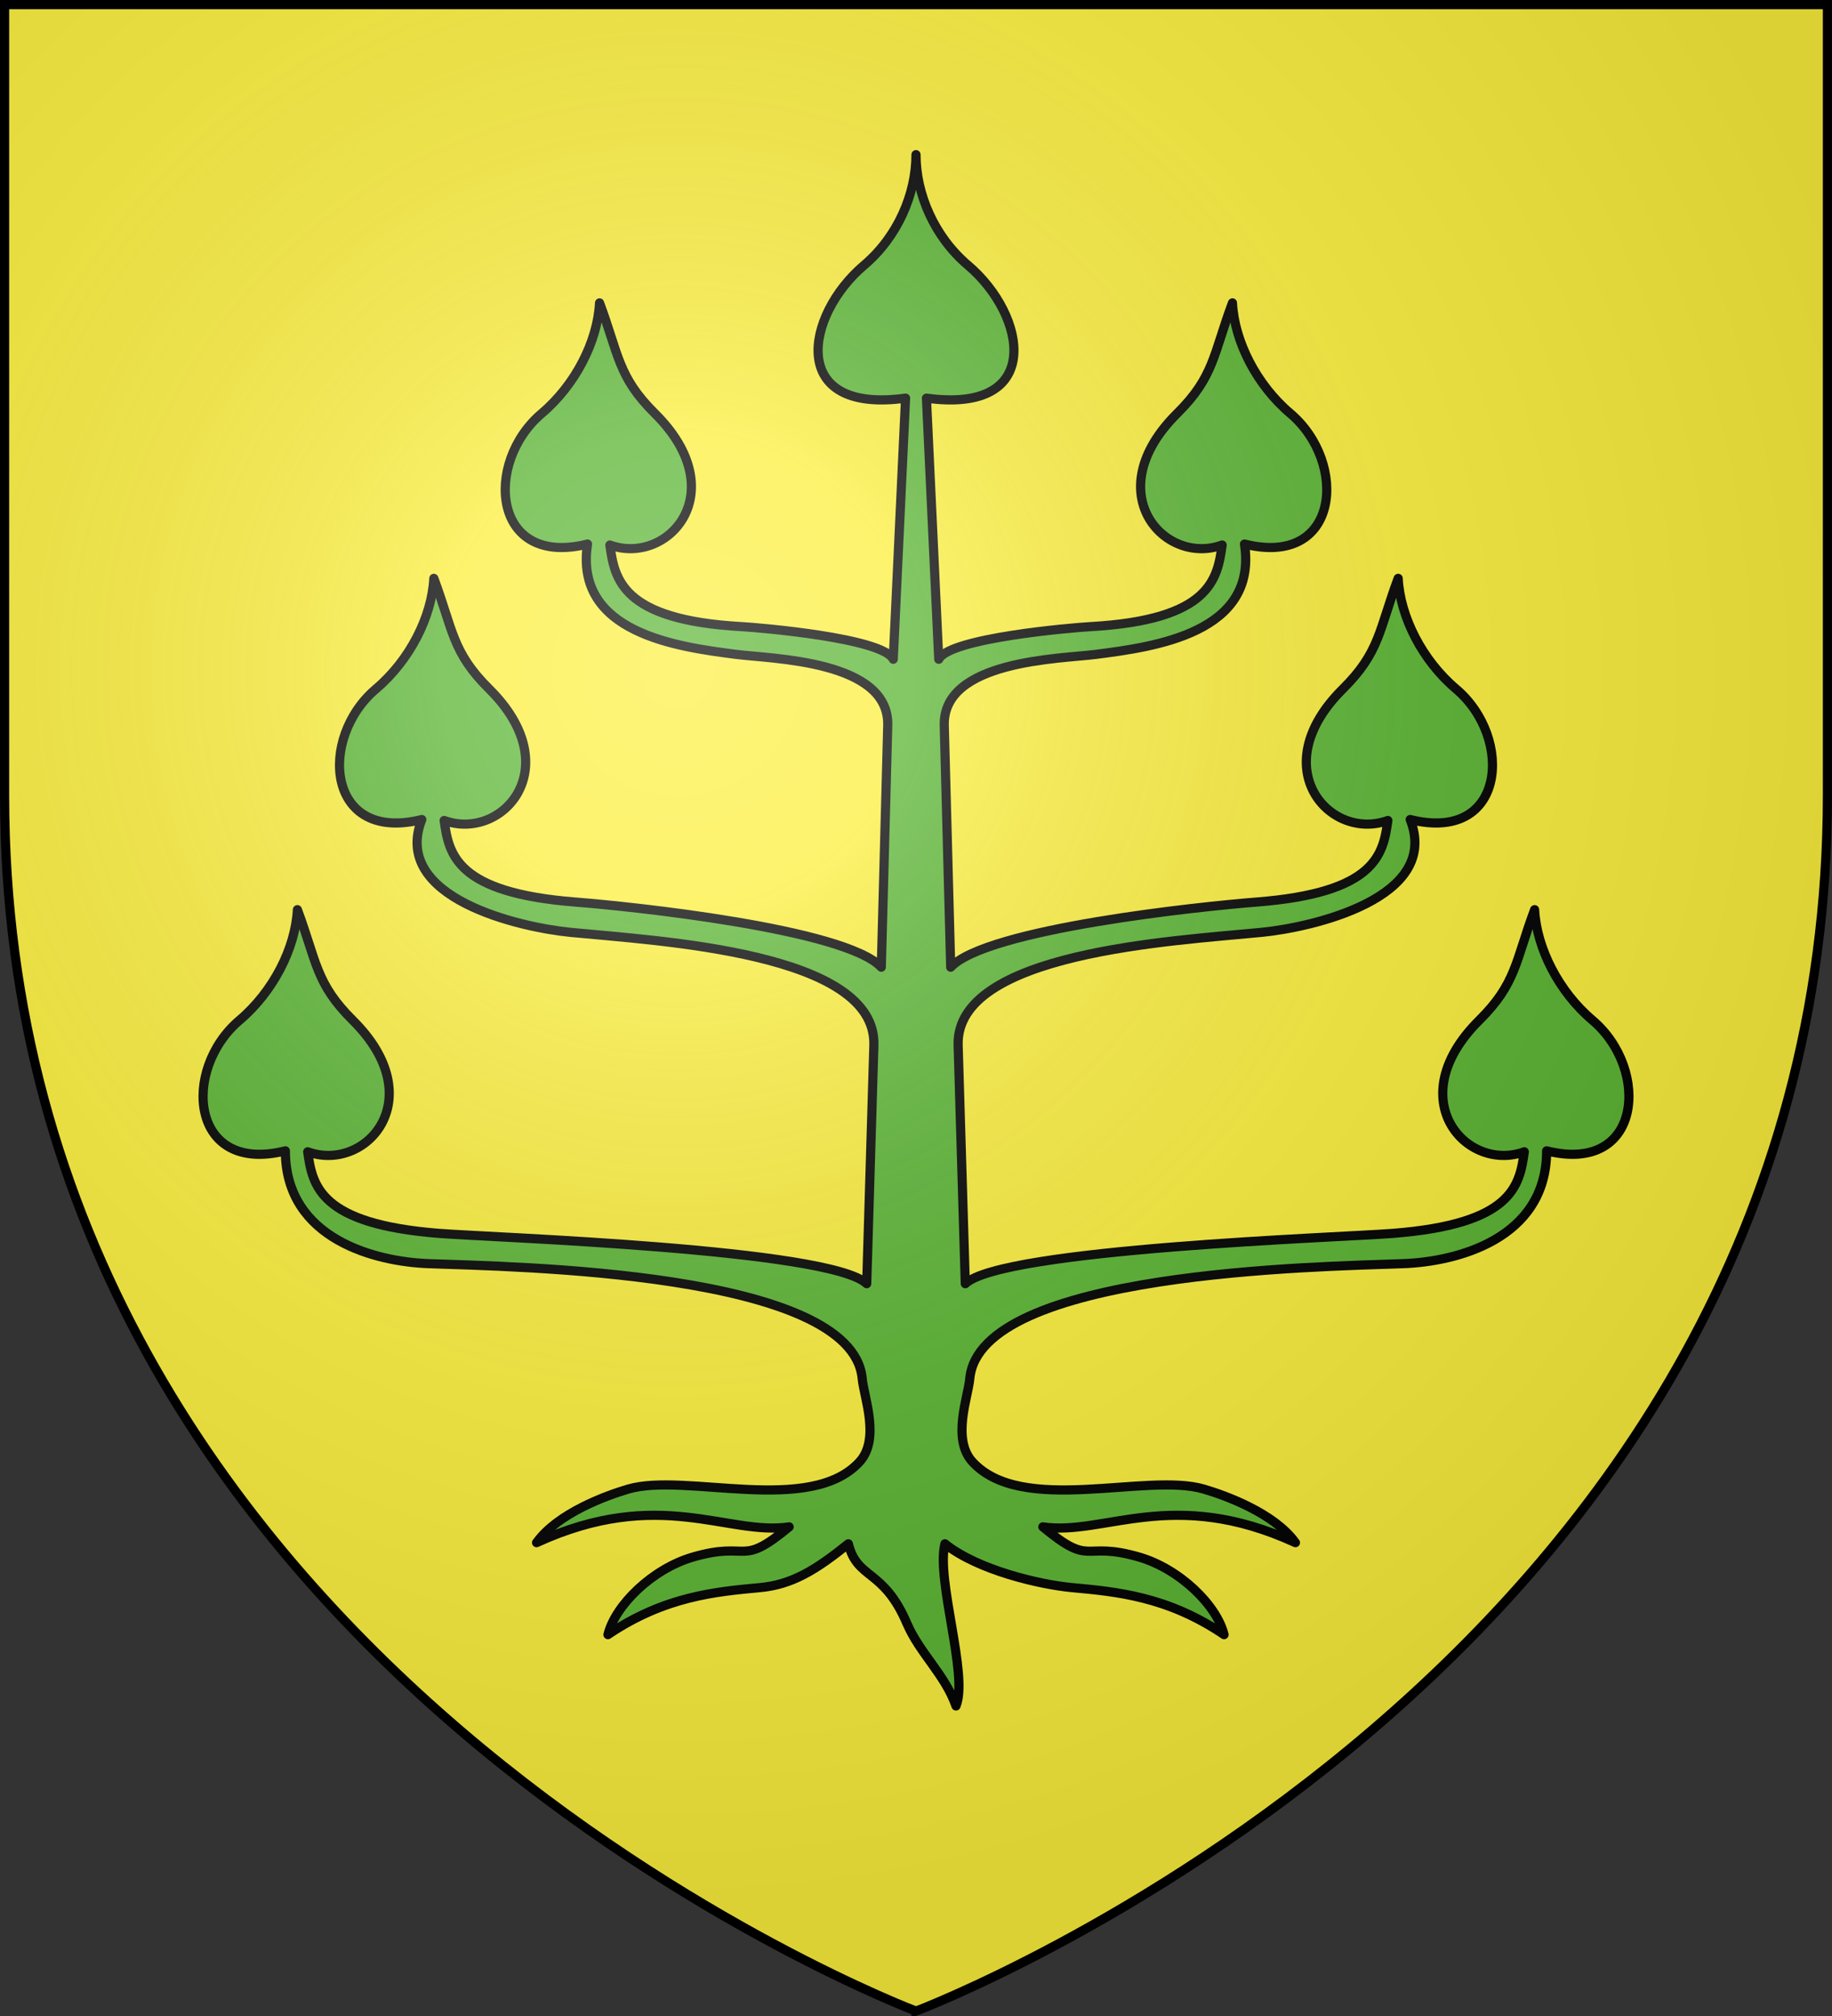 <svg xmlns="http://www.w3.org/2000/svg" width="600" height="660"><rect width="100%" height="100%" fill="#333333" stroke="none"/><radialGradient id="a" cx="221.445" cy="226.331" r="300" gradientTransform="matrix(1.353 0 0 1.349 -77.63 -85.747)" gradientUnits="userSpaceOnUse"><stop offset="0" stop-color="#fff" stop-opacity=".314"/><stop offset=".19" stop-color="#fff" stop-opacity=".251"/><stop offset=".6" stop-color="#6b6b6b" stop-opacity=".125"/><stop offset="1" stop-opacity=".125"/></radialGradient><g fill-rule="evenodd"><path fill="#fcef3c" d="M300 658.5s298.5-112.436 298.5-398.182V1.5H1.5v258.818C1.5 546.064 300 658.5 300 658.5"/><path fill="#5ab532" stroke="#000" stroke-linecap="round" stroke-linejoin="round" stroke-width="3" d="M313.096 558.5c-3.59-10.245-11.873-17.242-16.077-27.03-7.774-18.098-16.238-14.186-19.171-26.059-10.695 8.606-18.449 13.372-28.968 14.347-14.325 1.328-31.191 2.812-49.774 15.397 2.426-9.736 14.611-21.572 27.835-25.407 18.799-5.45 15.199 3.643 31.517-9.878-20.135 3.01-42.456-13.304-82.728 5.17 6.918-9.64 22.8-15.43 30.056-17.554 18.766-5.492 59.557 8.816 75.75-8.94 6.797-7.452 1.39-21.212.854-27.155-3.169-35.147-114.242-36.668-142.122-37.7-16.763-.62-46.791-7.759-46.807-36.93-31.222 7.816-34.052-26.638-15.006-42.767 10.998-9.313 18.287-23.538 18.944-36.187 6.309 16.922 5.984 24.163 18.109 36.187 26.058 25.843 4.201 49.997-14.733 43.079 1.543 11.07 3.828 23.67 43.117 26.718 17.664 1.37 127.862 5.035 139.963 16.463l2.346-78.083c.914-30.404-70.302-34.084-99.436-36.945-16.355-1.606-58.745-11.139-48.62-36.929-31.22 7.815-34.05-26.639-15.005-42.767 10.998-9.314 18.287-23.539 18.944-36.187 6.309 16.922 5.984 24.163 18.109 36.187 26.058 25.843 4.201 49.997-14.733 43.078 1.543 11.071 3.828 23.67 43.117 26.719 17.664 1.37 88.351 8.691 100.057 21.322l2.112-79.14c.57-21.407-37.914-21.77-49.706-23.284-18.947-2.433-53.107-6.941-48.62-36.112-31.22 7.815-34.05-26.639-15.005-42.767 10.998-9.313 18.287-23.539 18.944-36.187 6.309 16.922 5.984 24.163 18.109 36.187 26.058 25.843 4.201 49.997-14.733 43.078 1.543 11.071 3.77 24.53 43.117 26.719 5.679.316 46.36 3.714 49.698 10.69l4.03-85.488c-38.577 5.304-33.015-27.064-13.583-43.519C293.995 77.513 300 63.52 300 50.633c0 12.867 6.005 26.88 17.003 36.193 19.432 16.455 24.994 48.823-13.583 43.519l4.03 85.488c3.338-6.976 44.02-10.374 49.698-10.69 39.346-2.19 41.574-15.648 43.117-26.719-18.934 6.92-40.79-17.235-14.733-43.078 12.125-12.024 11.8-19.265 18.109-36.187.657 12.648 7.946 26.874 18.944 36.187 19.046 16.128 16.216 50.582-15.005 42.767 4.487 29.17-29.673 33.679-48.62 36.112-11.792 1.514-50.277 1.877-49.706 23.284l2.112 79.14c11.706-12.63 82.393-19.952 100.057-21.322 39.29-3.048 41.574-15.648 43.117-26.719-18.934 6.919-40.79-17.235-14.733-43.078 12.125-12.024 11.8-19.265 18.109-36.187.657 12.648 7.946 26.873 18.944 36.187 19.046 16.128 16.216 50.582-15.005 42.767 10.125 25.79-32.265 35.323-48.62 36.93-29.134 2.86-100.35 6.54-99.436 36.944l2.346 78.083c12.1-11.428 122.299-15.093 139.963-16.463 39.289-3.048 41.574-15.647 43.117-26.718-18.934 6.918-40.79-17.236-14.733-43.079 12.125-12.024 11.8-19.265 18.109-36.187.657 12.649 7.946 26.874 18.944 36.187 19.046 16.129 16.216 50.583-15.006 42.768-.016 29.17-30.044 36.308-46.807 36.929-27.88 1.032-138.953 2.553-142.123 37.7-.535 5.943-5.942 19.703.855 27.156 16.193 17.755 56.984 3.447 75.75 8.939 7.257 2.124 23.138 7.914 30.056 17.554-40.272-18.474-62.593-2.16-82.728-5.17 16.318 13.52 12.718 4.427 31.517 9.878 13.224 3.835 25.409 15.671 27.835 25.407-18.583-12.585-35.449-14.07-49.774-15.397-10.52-.975-30.958-5.74-41.653-14.347-2.933 11.873 7.778 43.145 3.629 53.09"/><path fill="url(#a)" d="M300 658.5s298.5-112.522 298.5-398.485V1.5H1.5v258.515C1.5 545.978 300 658.5 300 658.5"/></g><path fill="none" stroke="#000" stroke-width="3" d="M300 658.397S1.5 545.98 1.5 260.278V1.5h597v258.778c0 285.7-298.5 398.12-298.5 398.12z"/></svg>